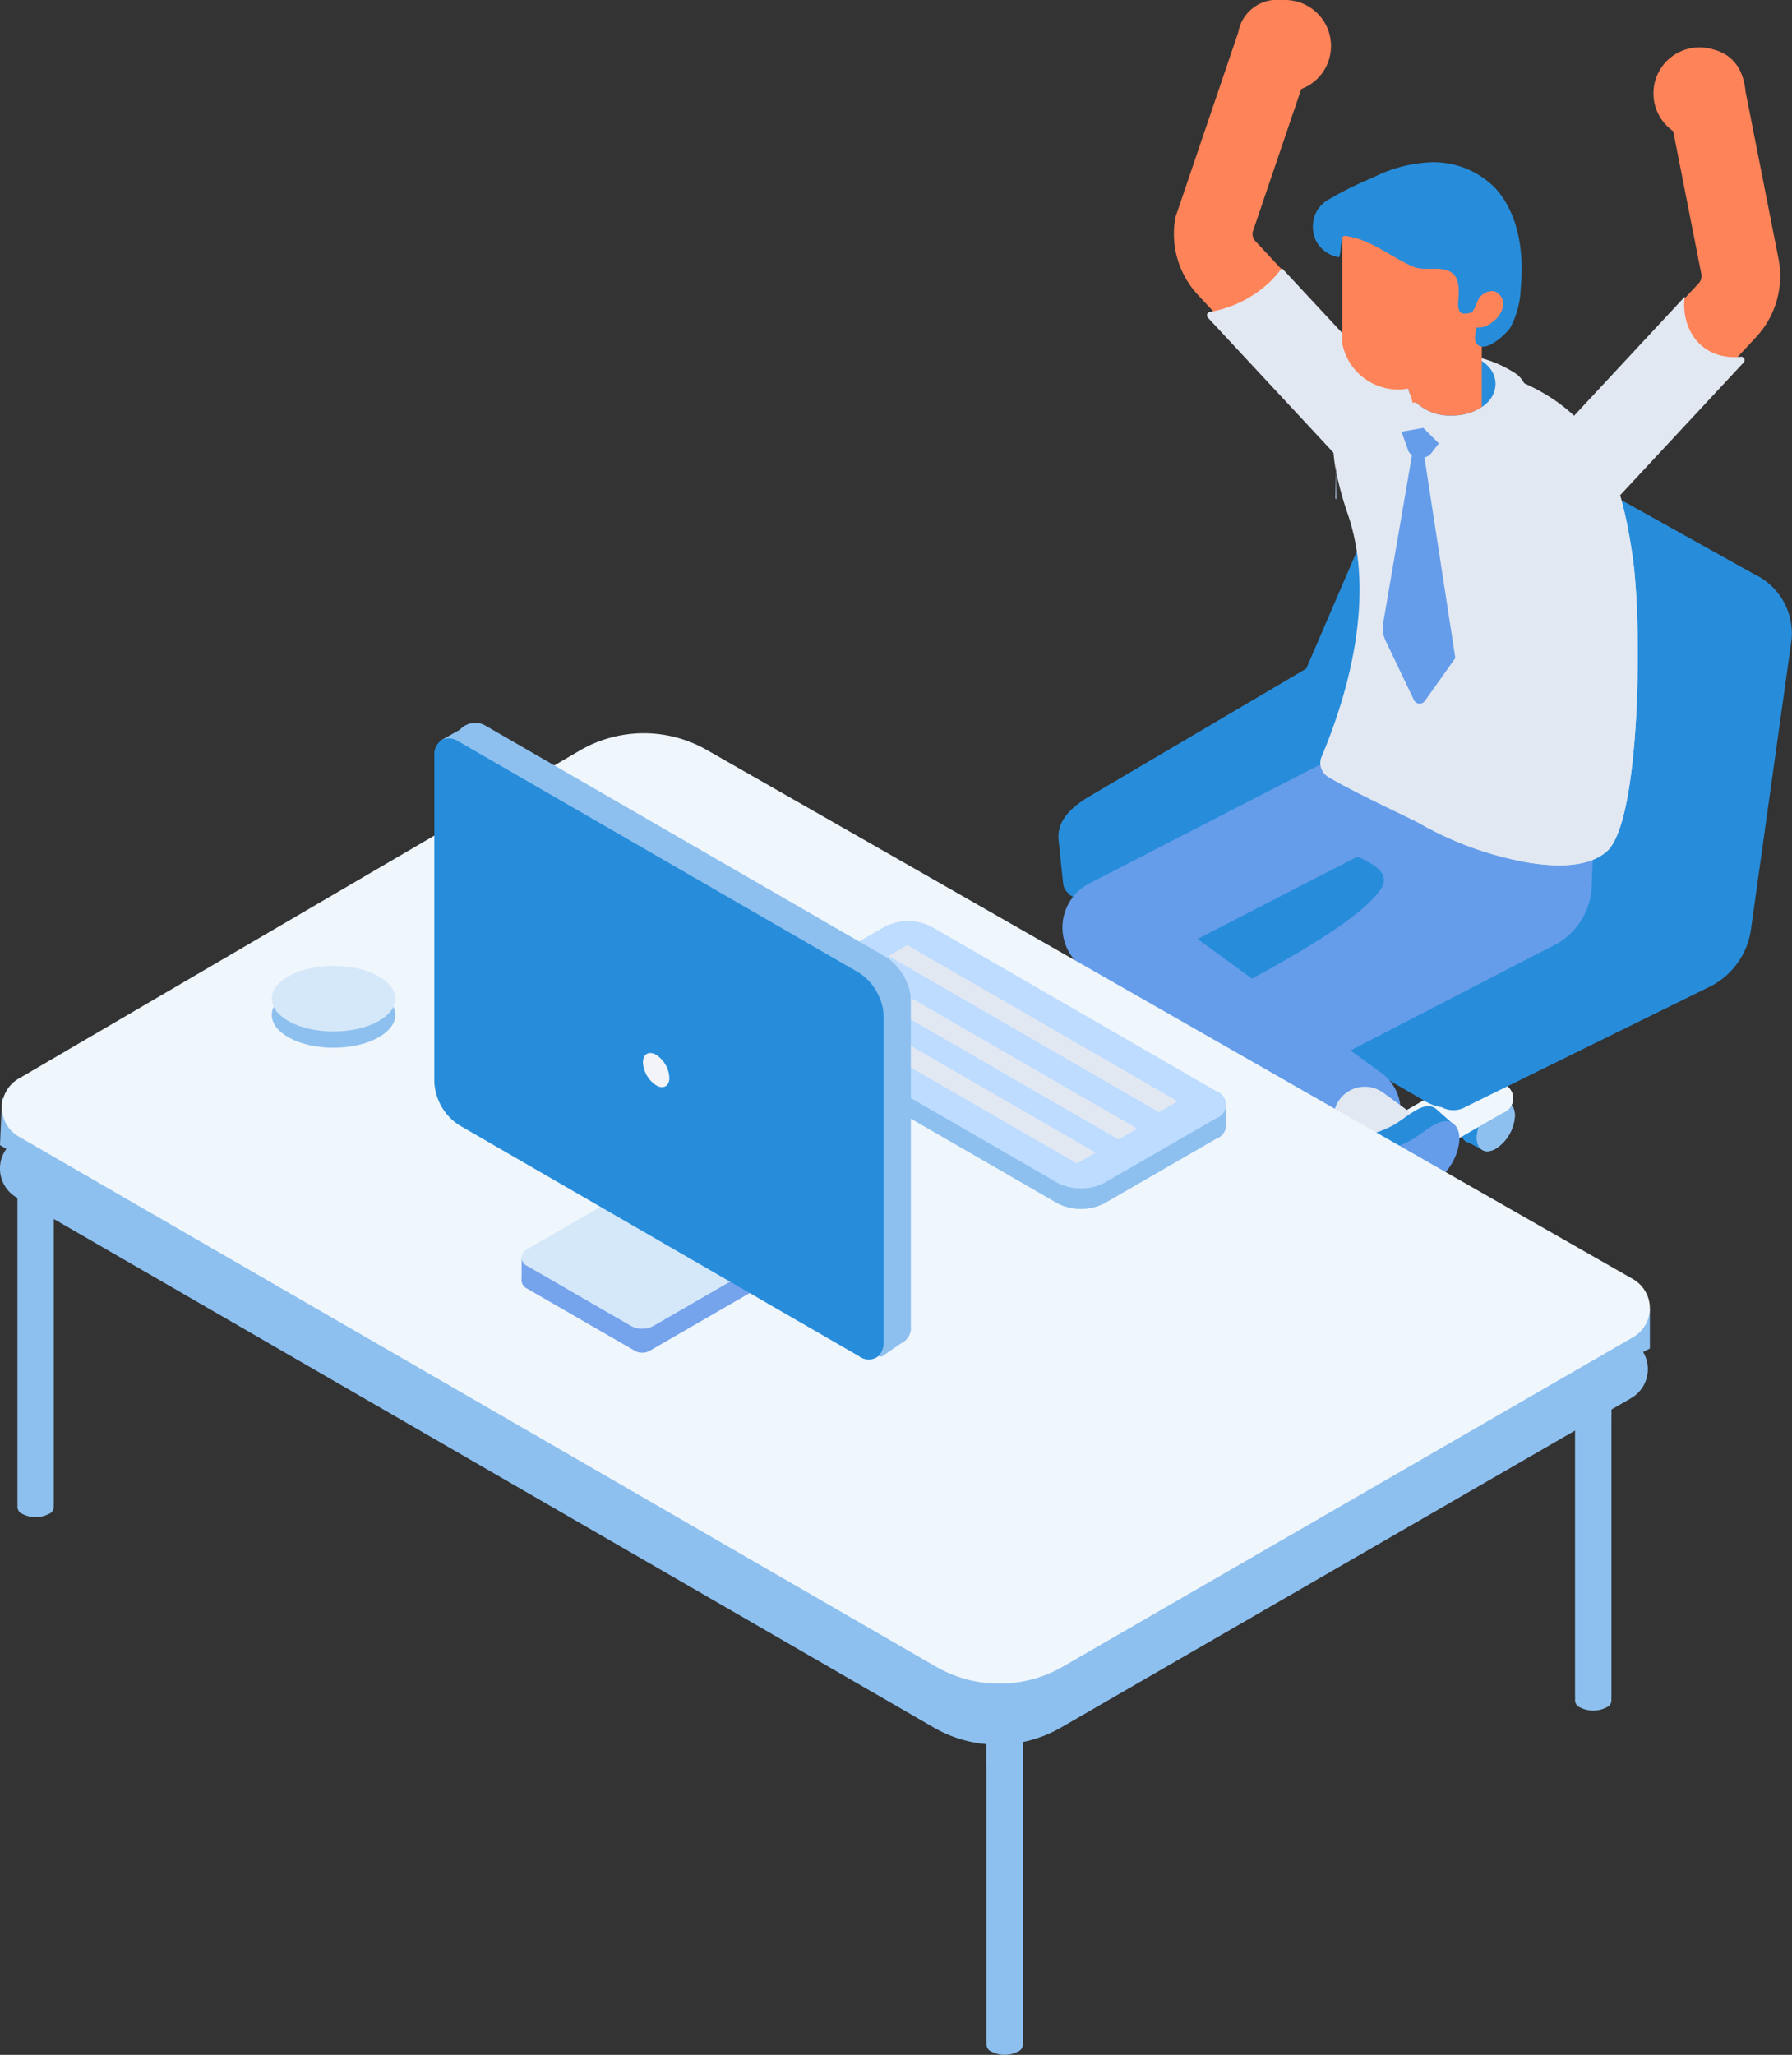 <svg id="イラスト_業績右" xmlns="http://www.w3.org/2000/svg" xmlns:xlink="http://www.w3.org/1999/xlink" width="157.791" height="180.879" viewBox="0 0 157.791 180.879">
  <rect x="0" y="0" width="157.791" height="180.879" fill="#333333" stroke="none"/>
  <defs>
    <clipPath id="clip-path">
      <rect id="長方形_1749" data-name="長方形 1749" width="157.791" height="180.879" fill="none"/>
    </clipPath>
    <clipPath id="clip-path-3">
      <rect id="長方形_1745" data-name="長方形 1745" width="5.357" height="11.223" transform="translate(123.998 24.233)" fill="none"/>
    </clipPath>
    <clipPath id="clip-path-4">
      <rect id="長方形_1746" data-name="長方形 1746" width="3.206" height="6.564" transform="translate(86.86 149.628)" fill="none"/>
    </clipPath>
    <clipPath id="clip-path-5">
      <rect id="長方形_1747" data-name="長方形 1747" width="3.207" height="6.564" transform="translate(138.686 119.326)" fill="none"/>
    </clipPath>
  </defs>
  <g id="グループ_3135" data-name="グループ 3135" clip-path="url(#clip-path)">
    <g id="グループ_3134" data-name="グループ 3134">
      <g id="グループ_3133" data-name="グループ 3133" clip-path="url(#clip-path)">
        <path id="パス_3319" data-name="パス 3319" d="M108.438,110.672a3.7,3.7,0,0,1,1.678-2.9c.926-.535,1.677-.1,1.677.968a3.709,3.709,0,0,1-1.677,2.906c-.927.534-1.678.1-1.678-.969" fill="#278ddb"/>
        <path id="パス_3320" data-name="パス 3320" d="M108.438,110.672a3.7,3.7,0,0,1,1.678-2.9c.926-.535,1.677-.1,1.677.968a3.709,3.709,0,0,1-1.677,2.906c-.927.534-1.678.1-1.678-.969" fill="#278ddb"/>
        <path id="パス_3321" data-name="パス 3321" d="M111.347,107.68l1.446.753-2.27,4.137-1.692-.881.429-2.329Z" fill="#278ddb"/>
        <path id="パス_3322" data-name="パス 3322" d="M109.864,111.411a3.706,3.706,0,0,1,1.677-2.905c.927-.535,1.678-.1,1.678.968a3.709,3.709,0,0,1-1.677,2.906c-.927.534-1.678.1-1.678-.969" fill="#8dc0ef"/>
        <path id="パス_3323" data-name="パス 3323" d="M109.864,111.411a3.706,3.706,0,0,1,1.677-2.905c.927-.535,1.678-.1,1.678.968a3.709,3.709,0,0,1-1.677,2.906c-.927.534-1.678.1-1.678-.969" fill="#8dc0ef"/>
        <path id="パス_3324" data-name="パス 3324" d="M128.61,99.4a3.7,3.7,0,0,1,1.678-2.905c.926-.535,1.677-.1,1.677.968a3.709,3.709,0,0,1-1.677,2.906c-.927.534-1.678.1-1.678-.969" fill="#278ddb"/>
        <path id="パス_3325" data-name="パス 3325" d="M128.61,99.4a3.7,3.7,0,0,1,1.678-2.905c.926-.535,1.677-.1,1.677.968a3.709,3.709,0,0,1-1.677,2.906c-.927.534-1.678.1-1.678-.969" fill="#278ddb"/>
        <path id="パス_3326" data-name="パス 3326" d="M131.519,96.406l1.446.753L130.7,101.3,129,100.415l.429-2.33Z" fill="#278ddb"/>
        <path id="パス_3327" data-name="パス 3327" d="M130.036,100.137a3.706,3.706,0,0,1,1.677-2.9c.927-.535,1.678-.1,1.678.968a3.708,3.708,0,0,1-1.678,2.906c-.926.534-1.677.1-1.677-.969" fill="#8dc0ef"/>
        <path id="パス_3328" data-name="パス 3328" d="M130.036,100.137a3.706,3.706,0,0,1,1.677-2.9c.927-.535,1.678-.1,1.678.968a3.708,3.708,0,0,1-1.678,2.906c-.926.534-1.677.1-1.677-.969" fill="#8dc0ef"/>
        <path id="パス_3329" data-name="パス 3329" d="M127.664,111.17a3.7,3.7,0,0,1,1.678-2.9c.926-.535,1.677-.1,1.677.968a3.709,3.709,0,0,1-1.677,2.906c-.927.534-1.678.1-1.678-.969" fill="#278ddb"/>
        <path id="パス_3330" data-name="パス 3330" d="M127.664,111.17a3.7,3.7,0,0,1,1.678-2.9c.926-.535,1.677-.1,1.677.968a3.709,3.709,0,0,1-1.677,2.906c-.927.534-1.678.1-1.678-.969" fill="#278ddb"/>
        <path id="パス_3331" data-name="パス 3331" d="M130.573,108.178l1.446.753-2.27,4.137-1.692-.881.428-2.33Z" fill="#278ddb"/>
        <path id="パス_3332" data-name="パス 3332" d="M129.09,111.91A3.706,3.706,0,0,1,130.767,109c.927-.535,1.678-.1,1.678.968a3.708,3.708,0,0,1-1.678,2.906c-.926.534-1.677.1-1.677-.969" fill="#8dc0ef"/>
        <path id="パス_3333" data-name="パス 3333" d="M129.09,111.91A3.706,3.706,0,0,1,130.767,109c.927-.535,1.678-.1,1.678.968a3.708,3.708,0,0,1-1.678,2.906c-.926.534-1.677.1-1.677-.969" fill="#8dc0ef"/>
        <path id="パス_3334" data-name="パス 3334" d="M108.081,99.816a3.706,3.706,0,0,1,1.677-2.9c.927-.535,1.678-.1,1.678.968a3.709,3.709,0,0,1-1.677,2.906c-.927.534-1.678.1-1.678-.969" fill="#278ddb"/>
        <path id="パス_3335" data-name="パス 3335" d="M108.081,99.816a3.706,3.706,0,0,1,1.677-2.9c.927-.535,1.678-.1,1.678.968a3.709,3.709,0,0,1-1.677,2.906c-.927.534-1.678.1-1.678-.969" fill="#278ddb"/>
        <path id="パス_3336" data-name="パス 3336" d="M110.99,96.825l1.446.753-2.27,4.137-1.692-.881L108.9,98.5Z" fill="#278ddb"/>
        <path id="パス_3337" data-name="パス 3337" d="M109.507,100.555a3.7,3.7,0,0,1,1.677-2.9c.926-.534,1.677-.1,1.677.968a3.708,3.708,0,0,1-1.677,2.906c-.927.535-1.677.1-1.677-.969" fill="#8dc0ef"/>
        <path id="パス_3338" data-name="パス 3338" d="M109.507,100.555a3.7,3.7,0,0,1,1.677-2.9c.926-.534,1.677-.1,1.677.968a3.708,3.708,0,0,1-1.677,2.906c-.927.535-1.677.1-1.677-.969" fill="#8dc0ef"/>
        <path id="パス_3339" data-name="パス 3339" d="M132.32,106.531l-7.423-4.286,7.423-4.286a1.352,1.352,0,0,0,0-2.558,4.918,4.918,0,0,0-4.431,0l-7.423,4.286L113.043,95.4a4.916,4.916,0,0,0-4.43,0,1.352,1.352,0,0,0,0,2.558l7.423,4.286-7.423,4.286a1.352,1.352,0,0,0,0,2.558,4.91,4.91,0,0,0,4.43,0l7.423-4.286,7.423,4.286a4.912,4.912,0,0,0,4.431,0,1.352,1.352,0,0,0,0-2.558" fill="#eff6fc"/>
        <path id="パス_3340" data-name="パス 3340" d="M132.32,106.531l-7.423-4.286,7.423-4.286a1.352,1.352,0,0,0,0-2.558,4.918,4.918,0,0,0-4.431,0l-7.423,4.286L113.043,95.4a4.916,4.916,0,0,0-4.43,0,1.352,1.352,0,0,0,0,2.558l7.423,4.286-7.423,4.286a1.352,1.352,0,0,0,0,2.558,4.91,4.91,0,0,0,4.43,0l7.423-4.286,7.423,4.286a4.912,4.912,0,0,0,4.431,0,1.352,1.352,0,0,0,0-2.558" fill="#eff6fc"/>
        <path id="パス_3341" data-name="パス 3341" d="M116.729,102.117c0,1.387,1.674,2.511,3.738,2.511s3.739-1.124,3.739-2.511a3.739,3.739,0,0,0-7.477,0" fill="#8dc0ef"/>
        <path id="パス_3342" data-name="パス 3342" d="M117.724,100.275c0,1.017,1.228,1.842,2.743,1.842s2.742-.825,2.742-1.842-1.228-1.842-2.742-1.842-2.743.825-2.743,1.842" fill="#eff6fc"/>
        <path id="パス_3343" data-name="パス 3343" d="M120.467,80.5a1.689,1.689,0,0,0-1.677,1.7v16.37a1.678,1.678,0,1,0,3.355,0V82.205a1.69,1.69,0,0,0-1.678-1.7" fill="#8dc0ef"/>
        <path id="パス_3344" data-name="パス 3344" d="M94.1,78.727l31.436,18.236a4.016,4.016,0,0,0,4.122-.056l24.526-15.125L121.173,62.138Z" fill="#278ddb"/>
        <path id="パス_3345" data-name="パス 3345" d="M132.317,38.191l22.144,12.351a5.765,5.765,0,0,1,3.3,5.687l-3.58,25.553a6.664,6.664,0,0,1-3.834,5.17l-21.333,10.5a2.122,2.122,0,0,1-3.158-1.7l.005-.124a8.357,8.357,0,0,1,3.837-6.519l12.345-8.313a1.55,1.55,0,0,0-.124-2.646L119.775,65.333c-.5-.27-1.584.235-2.06.539L95.621,78.721a1.306,1.306,0,0,1-2.009-.961l-.4-3.812c-.176-1.7,1.122-2.873,2.58-3.77l19.227-11.323,7.724-17.913c1.6-3.261,6.089-4.551,9.57-2.751" fill="#278ddb"/>
        <path id="パス_3346" data-name="パス 3346" d="M118.307,39.743,105.473,25.951a7.893,7.893,0,0,1-1.971-6.833l5.53-16.27a3.462,3.462,0,1,1,6.8,1.3l-5.527,16.267a.948.948,0,0,0,.237.814l12.834,13.792a3.463,3.463,0,0,1-5.07,4.718" fill="#ff8358"/>
        <path id="パス_3347" data-name="パス 3347" d="M123.11,34.6l-10.241-11a9.059,9.059,0,0,1-1.171,1.324,10.206,10.206,0,0,1-5.176,2.533.305.305,0,0,0-.161.508l11.084,11.911c1.818,1.953,4.557,2.356,6.122.9s1.36-4.217-.457-6.17" fill="#e2e8f2"/>
        <path id="パス_3348" data-name="パス 3348" d="M98.072,85.989a4.353,4.353,0,0,1-2.16-8.22L117.24,66.788a4.352,4.352,0,0,1,3.985,7.739L99.9,85.508a4.315,4.315,0,0,1-1.824.481" fill="#659dea"/>
        <path id="パス_3349" data-name="パス 3349" d="M92.748,125.063c2.094-2.126,13.308-14.58,13.046-4.41a6.826,6.826,0,0,1-.757,3.527c-1.081,1.7-3.32,2.13-5.076,3.116-1.048.588-1.95,1.4-2.944,2.076a5.735,5.735,0,0,1-3.34,1.182,2.747,2.747,0,0,1-2.651-2.023c-.242-1.323.778-2.51,1.722-3.468" fill="#278ddb"/>
        <path id="パス_3350" data-name="パス 3350" d="M103.331,112.395c-.335-.227-.674-.448-1.025-.65a2.7,2.7,0,0,0-.476-.195c-.037-.01-.066-.018-.083-.024a4.775,4.775,0,0,1-.9.075c-.023.087-.043.176-.058.267l-.942,5.645a2.76,2.76,0,0,0,5.445.909l.67-4.012c-.857-.7-1.714-1.394-2.629-2.015" fill="#e2e8f2"/>
        <path id="パス_3351" data-name="パス 3351" d="M123.8,67.578l-6.231-1.744-1.634,3.279-1.6.786a15.81,15.81,0,0,1,.671,3.489c3.27,1.852,8.253,2.618,6.484,5.016-2.949,4-15.319,9.621-17.172,11.093a4.24,4.24,0,0,0-1.482,2.31l-3.6,21.772a3.449,3.449,0,0,0,3.376,4.16h1.659a3.083,3.083,0,0,0,3.01-2.416L110.4,96.865,137.225,83a6.173,6.173,0,0,0,2.926-4.841l.3-8.182Z" fill="#659dea"/>
        <path id="パス_3352" data-name="パス 3352" d="M141.517,74.909c-1.6,1.475-4.614,1.5-7.738.875a29.652,29.652,0,0,1-8.845-3.332c-.457-.278-5.756-2.714-7.995-4.07a1.423,1.423,0,0,1-.565-1.778c2.753-6.548,4.565-14.59,2.345-21.224a30.837,30.837,0,0,1-1.059-3.8v-.817l-.019.716c-.7-3.671-.174-7.075,3.961-9.489a6.241,6.241,0,0,1,3.076-.652,9.448,9.448,0,0,1,1.707.116c7.883,1.436,12.056,3.975,14.431,7.873,1.6,2.606,2.389,5.827,2.95,9.73.836,5.813.706,23.136-2.249,25.854" fill="#e2e8f2"/>
        <path id="パス_3353" data-name="パス 3353" d="M117.583,43.826c.026.061.053.123.077.184V41.576c-.006-.033-.011-.065-.018-.1Z" fill="#bddcff"/>
        <path id="パス_3354" data-name="パス 3354" d="M141.517,74.909c-1.6,1.475-4.614,1.5-7.738.875a8.767,8.767,0,0,1,.934-3.182c2.616-4.246,2.954-5.465,2.427-10.5a16.273,16.273,0,0,1,.116-5.968c.508-1.833,1.669-3.608,1.316-5.474a11.215,11.215,0,0,0-.958-2.385,9.138,9.138,0,0,1-.59-5.31,4.955,4.955,0,0,1,1.262-2.659,3.593,3.593,0,0,1,2.53-.982c1.6,2.606,2.389,5.827,2.95,9.73.836,5.813.706,23.136-2.249,25.854" fill="#e2e8f2"/>
        <path id="パス_3355" data-name="パス 3355" d="M141.809,43.452l12.834-13.791a7.894,7.894,0,0,0,1.971-6.834L153.5,7.041a3.462,3.462,0,0,0-6.8,1.3l3.109,15.785a.949.949,0,0,1-.237.814L136.739,38.735a3.462,3.462,0,1,0,5.07,4.717" fill="#ff8358"/>
        <path id="パス_3356" data-name="パス 3356" d="M152.732,31.434c-3.271,0-4.728-2.8-4.385-5.312L137.006,38.31c-1.817,1.952-2.018,4.717-.457,6.17s4.3,1.054,6.122-.9l10.853-11.664a.3.3,0,0,0-.255-.51,5.189,5.189,0,0,1-.537.027" fill="#e2e8f2"/>
        <path id="パス_3357" data-name="パス 3357" d="M119.195,101.922a4.119,4.119,0,0,1-2.431-.793L95.837,85.88a4.134,4.134,0,1,1,4.869-6.683l20.927,15.248a4.135,4.135,0,0,1-2.438,7.477" fill="#659dea"/>
        <path id="パス_3358" data-name="パス 3358" d="M124.821,101.6c.353-.2.7-.4,1.039-.624a2.721,2.721,0,0,0,.387-.337c.026-.029.046-.051.059-.064a4.864,4.864,0,0,1,.336-.839,2.553,2.553,0,0,0-.212-.171L121.8,96.187a2.757,2.757,0,0,0-3.248,4.456l3.288,2.4c1.007-.452,2.013-.9,2.977-1.444" fill="#e2e8f2"/>
        <path id="パス_3359" data-name="パス 3359" d="M123.105,37.158l.924,2.584a1.248,1.248,0,0,0,2.069.061l1.7-2.2Z" fill="#659dea"/>
        <path id="パス_3360" data-name="パス 3360" d="M133.858,36.425c-1.285,1.441-2.663,3.045-3.78,4.3a1.148,1.148,0,0,1-1.788-.1l-2.963-2.96-3.562.635a.71.71,0,0,1-.835-.7V36.5a5.186,5.186,0,0,1,4.1-5.072,11.908,11.908,0,0,1,2.488-.258,10.429,10.429,0,0,1,5.977,1.733,2.384,2.384,0,0,1,.365,3.524" fill="#e2e8f2"/>
        <path id="パス_3361" data-name="パス 3361" d="M131.686,33.8a2.355,2.355,0,0,1-.861,1.765,3.187,3.187,0,0,1-.348.266,4.762,4.762,0,0,1-2.655.745,4.344,4.344,0,0,1-3.308-1.315.015.015,0,0,0,0-.01.359.359,0,0,1-.029-.039A2.3,2.3,0,0,1,124,34.2a2.081,2.081,0,0,1,0-.8,2.263,2.263,0,0,1,.483-1.006,4.28,4.28,0,0,1,3.342-1.364,4.766,4.766,0,0,1,2.655.745,3.576,3.576,0,0,1,.484.391,2.3,2.3,0,0,1,.725,1.635" fill="#278ddb"/>
        <path id="パス_3362" data-name="パス 3362" d="M130.477,27.956v7.873a4.762,4.762,0,0,1-2.655.745,4.344,4.344,0,0,1-3.308-1.315.015.015,0,0,0,0-.01.359.359,0,0,1-.029-.039A2.3,2.3,0,0,1,124,34.2V27.956a3.244,3.244,0,0,1,2.809-3.216c.17-.015.353-.029.532-.029a3.528,3.528,0,0,1,1.108.222,3.288,3.288,0,0,1,2.031,3.023" fill="#ff8358"/>
        <g id="グループ_3126" data-name="グループ 3126" style="mix-blend-mode: multiply;isolation: isolate">
          <g id="グループ_3125" data-name="グループ 3125">
            <g id="グループ_3124" data-name="グループ 3124" clip-path="url(#clip-path-3)">
              <path id="パス_3363" data-name="パス 3363" d="M124.388,35.456c2.77-.143,4.967-1.912,4.967-4.057V24.52a6.485,6.485,0,0,0-1.976-.286H127.2c-.13,0-.26.013-.39.026h-.117a2.742,2.742,0,0,0-.9.312,1.515,1.515,0,0,0-.364.221l-.156.117a4.808,4.808,0,0,0-.364.364,3.787,3.787,0,0,0-.91,2.5v6.151Z" fill="#ff8358"/>
            </g>
          </g>
        </g>
        <path id="パス_3364" data-name="パス 3364" d="M125.262,39.191l-.706-.45-2.777,16.186A2.566,2.566,0,0,0,122,56.388l2.487,5.2a.559.559,0,0,0,.981.1l2.68-3.762Z" fill="#659dea"/>
        <path id="パス_3365" data-name="パス 3365" d="M131.454,27.165c.011,0,.023.012.034.023a.6.6,0,0,0,.013-.152.181.181,0,0,1-.047.129" fill="#278ddb"/>
        <path id="パス_3366" data-name="パス 3366" d="M129.748,32.049a10.321,10.321,0,0,0,1.213-3.864c.187-1.157,1.751-.673,1.755-1.855,0-.84-.786-1.737-1.14-2.464a5.28,5.28,0,0,0-1.751-2.143,10.451,10.451,0,0,0-3.266-1.378,25.785,25.785,0,0,0-3.909-.762l-.364-1.249h-4.1V30.067a2.225,2.225,0,0,0,.079.487,5.006,5.006,0,0,0,6.709,3.368Z" fill="#ff8358"/>
        <path id="パス_3367" data-name="パス 3367" d="M116.84,17.655a30.1,30.1,0,0,1,4.026-2.009,12.415,12.415,0,0,1,4.75-1.34,7.618,7.618,0,0,1,6.043,2.249c2.133,2.354,2.526,5.767,2.247,8.787a7.852,7.852,0,0,1-.914,3.493c-.342.536-2.086,2.181-2.853,1.532-.649-.55.143-1.57-.159-2.4a.715.715,0,0,0-.168-.307.678.678,0,0,0-.579-.072.879.879,0,0,1-.472,0c-.34-.129-.386-.585-.363-.948.073-1.173.238-2.525-1.111-2.883-.933-.247-1.986.1-2.892-.3-1.836-.8-3.438-2.165-5.394-2.588-.267-.057-.732-.219-.8.045-.215.857-.08,1.15-.3,1.735a2.814,2.814,0,0,1-2.021-1.445,2.905,2.905,0,0,1,.051-2.584,2.959,2.959,0,0,1,.9-.97" fill="#278ddb"/>
        <path id="パス_3368" data-name="パス 3368" d="M128.846,27.66a.512.512,0,0,0,.39.032c.013-.033.006-.07.026-.1Z" fill="#ff8358"/>
        <path id="パス_3369" data-name="パス 3369" d="M131.568,25.635a1.41,1.41,0,0,0-1.479.915,4.217,4.217,0,0,1-.412.852.844.844,0,0,1-.441.29.9.9,0,0,0,.661,1.116,1.848,1.848,0,0,0,1.486-.439,2.283,2.283,0,0,0,.956-1.375,1.2,1.2,0,0,0-.771-1.359" fill="#ff8358"/>
        <path id="パス_3370" data-name="パス 3370" d="M128.223,99.187l-1.709-1.519h0a1.077,1.077,0,0,0-.957-.282c-.891.149-1.868,1.065-2.813,1.628a9.848,9.848,0,0,1-2.923,1.032,7.693,7.693,0,0,0-2.942,1.264c-1.927,1.439-3.326,5.4-2.036,6.558a1.126,1.126,0,0,0,.408.342L117,109.678l2.587-3.446c.079-.071.158-.141.236-.213a17.386,17.386,0,0,1,2.923-2.343,10.657,10.657,0,0,0,2.813-1.619,5.115,5.115,0,0,0,1.177-1.932Z" fill="#278ddb"/>
        <path id="パス_3371" data-name="パス 3371" d="M118.423,102.63c-1.927,1.439-3.326,5.4-2.036,6.558a1.655,1.655,0,0,0,2.036.284,11.161,11.161,0,0,0,2.942-2.134A17.436,17.436,0,0,1,124.288,105a10.657,10.657,0,0,0,2.813-1.619,5.085,5.085,0,0,0,1.387-2.809v-.019c0-.025,0-.049.006-.073,0-.049.009-.1.01-.144s0-.068,0-.1,0-.068,0-.1-.006-.089-.01-.133c0-.022,0-.044-.006-.066a.074.074,0,0,0,0-.016c-.109-.823-.649-1.332-1.385-1.209-.891.149-1.868,1.065-2.813,1.629a9.873,9.873,0,0,1-2.923,1.031,7.687,7.687,0,0,0-2.942,1.264" fill="#659dea"/>
        <path id="パス_3372" data-name="パス 3372" d="M117.2,4.049A4.049,4.049,0,1,1,113.155,0,4.049,4.049,0,0,1,117.2,4.049" fill="#ff8358"/>
        <path id="パス_3373" data-name="パス 3373" d="M153.689,8.222a4.049,4.049,0,1,1-4.049-4.049,4.049,4.049,0,0,1,4.049,4.049" fill="#ff8358"/>
        <path id="パス_3374" data-name="パス 3374" d="M16.922,110.411,57.62,132.9l23.44-13.1Z" fill="#8dc0ef"/>
        <path id="パス_3375" data-name="パス 3375" d="M89.6,180.608a2.508,2.508,0,0,1-2.267,0,.691.691,0,0,1,0-1.309,2.508,2.508,0,0,1,2.267,0,.691.691,0,0,1,0,1.309" fill="#8dc0ef"/>
        <path id="パス_3376" data-name="パス 3376" d="M90.066,149.885v29.791a.349.349,0,0,1-.024.116.264.264,0,0,1-.232.14H87.116a.262.262,0,0,1-.232-.14.325.325,0,0,1-.024-.116V149.885a.258.258,0,0,1,.256-.256H89.81a.258.258,0,0,1,.256.256" fill="#8dc0ef"/>
        <g id="グループ_3129" data-name="グループ 3129" opacity="0.63" style="mix-blend-mode: multiply;isolation: isolate">
          <g id="グループ_3128" data-name="グループ 3128">
            <g id="グループ_3127" data-name="グループ 3127" clip-path="url(#clip-path-4)">
              <path id="パス_3377" data-name="パス 3377" d="M90.066,154.987a.227.227,0,0,1-.029.111.528.528,0,0,1,.029.17.79.79,0,0,1-.469.652,2.5,2.5,0,0,1-2.268,0,.788.788,0,0,1-.469-.652.5.5,0,0,1,.029-.17.217.217,0,0,1-.029-.111v-5.1a.258.258,0,0,1,.256-.256H89.81a.258.258,0,0,1,.256.256Z" fill="#8dc0ef"/>
            </g>
          </g>
        </g>
        <path id="パス_3378" data-name="パス 3378" d="M4.271,133.279a2.508,2.508,0,0,1-2.267,0,.691.691,0,0,1,0-1.309,2.508,2.508,0,0,1,2.267,0,.691.691,0,0,1,0,1.309" fill="#8dc0ef"/>
        <path id="パス_3379" data-name="パス 3379" d="M4.741,102.555v29.791a.349.349,0,0,1-.024.116.264.264,0,0,1-.232.14H1.791a.262.262,0,0,1-.232-.14.325.325,0,0,1-.024-.116V102.555a.258.258,0,0,1,.256-.256H4.485a.258.258,0,0,1,.256.256" fill="#8dc0ef"/>
        <path id="パス_3380" data-name="パス 3380" d="M141.423,150.306a2.508,2.508,0,0,1-2.267,0,.691.691,0,0,1,0-1.309,2.508,2.508,0,0,1,2.267,0,.691.691,0,0,1,0,1.309" fill="#8dc0ef"/>
        <path id="パス_3381" data-name="パス 3381" d="M141.893,119.582v29.791a.349.349,0,0,1-.024.116.264.264,0,0,1-.232.14h-2.694a.262.262,0,0,1-.232-.14.325.325,0,0,1-.024-.116V119.582a.258.258,0,0,1,.256-.256h2.694a.258.258,0,0,1,.256.256" fill="#8dc0ef"/>
        <g id="グループ_3132" data-name="グループ 3132" opacity="0.63" style="mix-blend-mode: multiply;isolation: isolate">
          <g id="グループ_3131" data-name="グループ 3131">
            <g id="グループ_3130" data-name="グループ 3130" clip-path="url(#clip-path-5)">
              <path id="パス_3382" data-name="パス 3382" d="M141.893,124.684a.224.224,0,0,1-.029.111.533.533,0,0,1,.029.17.792.792,0,0,1-.469.653,2.5,2.5,0,0,1-2.268,0,.79.79,0,0,1-.469-.653.506.506,0,0,1,.029-.17.214.214,0,0,1-.029-.111v-5.1a.259.259,0,0,1,.256-.257h2.694a.259.259,0,0,1,.256.257Z" fill="#8dc0ef"/>
            </g>
          </g>
        </g>
        <path id="パス_3383" data-name="パス 3383" d="M.184,96.657,0,100.8l9.692,5.756-.486-3.481Z" fill="#8dc0ef"/>
        <path id="パス_3384" data-name="パス 3384" d="M145.276,118.7v-3.5l-10.545,6.779.705,1.878Z" fill="#8dc0ef"/>
        <path id="パス_3385" data-name="パス 3385" d="M1.461,100.318l49.4-28.879a11.19,11.19,0,0,1,11.2-.057l81.551,46.578a2.949,2.949,0,0,1,.012,5.114l-50.2,28.993a11.193,11.193,0,0,1-11.2,0L1.473,105.416a2.948,2.948,0,0,1-.012-5.1" fill="#8dc0ef"/>
        <path id="パス_3386" data-name="パス 3386" d="M1.638,94.951l49.4-28.879a11.192,11.192,0,0,1,11.2-.057l81.55,46.578a2.949,2.949,0,0,1,.013,5.114L93.6,146.7a11.193,11.193,0,0,1-11.2,0L1.651,100.049a2.948,2.948,0,0,1-.013-5.1" fill="#eff6fc"/>
        <path id="パス_3387" data-name="パス 3387" d="M93.123,105.929,68.045,91.45a1.256,1.256,0,0,1,0-2.38L77.9,83.378a4.557,4.557,0,0,1,4.122,0L107.1,97.857a1.256,1.256,0,0,1,0,2.38l-9.859,5.692a4.555,4.555,0,0,1-4.121,0" fill="#8dc0ef"/>
        <path id="パス_3388" data-name="パス 3388" d="M67.191,88.453v2.378l27.993,15.591,12.772-7.375V97.24Z" fill="#8dc0ef"/>
        <path id="パス_3389" data-name="パス 3389" d="M93.123,104.122,68.045,89.643a1.256,1.256,0,0,1,0-2.38L77.9,81.571a4.557,4.557,0,0,1,4.122,0L107.1,96.05a1.256,1.256,0,0,1,0,2.38l-9.859,5.692a4.555,4.555,0,0,1-4.121,0" fill="#bddcff"/>
        <path id="パス_3390" data-name="パス 3390" d="M98.484,100.576l-24.3-14.029,2.135-1.233,24.3,14.029Z" fill="#bddcff"/>
        <path id="パス_3391" data-name="パス 3391" d="M94.823,102.691l-24.3-14.029,2.135-1.233,24.3,14.029Z" fill="#bddcff"/>
        <path id="パス_3392" data-name="パス 3392" d="M74.67,86.548,98.484,100.3l1.651-.954L76.321,85.594Z" fill="#e2e8f2"/>
        <path id="パス_3393" data-name="パス 3393" d="M71.008,88.662l23.815,13.75,1.651-.954L72.66,87.708Z" fill="#e2e8f2"/>
        <path id="パス_3394" data-name="パス 3394" d="M78.233,84.146,102.048,97.9l1.651-.954L79.885,83.193Z" fill="#e2e8f2"/>
        <path id="パス_3395" data-name="パス 3395" d="M34.805,89.339c0,1.594-2.434,2.887-5.436,2.887s-5.435-1.293-5.435-2.887,2.434-2.887,5.435-2.887,5.436,1.293,5.436,2.887" fill="#8dc0ef"/>
        <path id="パス_3396" data-name="パス 3396" d="M34.805,87.907c0,1.594-2.434,2.887-5.436,2.887s-5.435-1.293-5.435-2.887,2.434-2.887,5.435-2.887,5.436,1.293,5.436,2.887" fill="#d5e8fa"/>
        <path id="パス_3397" data-name="パス 3397" d="M55.86,118.88l-9.534-5.5a.79.79,0,0,1,0-1.369l10.815-6.245a1.375,1.375,0,0,1,1.376,0l8.657,5a1.377,1.377,0,0,1,0,2.384l-9.938,5.738a1.375,1.375,0,0,1-1.376,0" fill="#75a3ec"/>
        <path id="パス_3398" data-name="パス 3398" d="M45.93,110.7v2.1l9.613,4.814,8.829-3.642,3.477-2.211v-1.9l-11.115.468-6.8,1.989Z" fill="#75a3ec"/>
        <path id="パス_3399" data-name="パス 3399" d="M55.5,116.682l-9.173-5.3a.791.791,0,0,1,0-1.37l10.817-6.245a1.375,1.375,0,0,1,1.376,0l8.656,5a1.376,1.376,0,0,1,0,2.383l-9.577,5.53a2.1,2.1,0,0,1-2.1,0" fill="#d5e8fa"/>
        <path id="パス_3400" data-name="パス 3400" d="M80.186,88.022v28.7a1.437,1.437,0,0,1-.819,1.494l-1.657,1.142a.276.276,0,0,1-.327-.014.26.26,0,0,1-.111-.219V117.56L67.305,111.8l-24.5-14.142a4.822,4.822,0,0,1-2.184-3.782v-27.5l-1.75-1.236.094-.053,1.535-.86a1.818,1.818,0,0,1,2.305-.322L78,84.236a4.828,4.828,0,0,1,1.956,2.533,3.85,3.85,0,0,1,.229,1.253" fill="#8dc0ef"/>
        <path id="パス_3401" data-name="パス 3401" d="M80.186,88.022v28.7a1.437,1.437,0,0,1-.819,1.494l-1.657,1.142a.276.276,0,0,1-.327-.014,1.4,1.4,0,0,1-1.763.018L66.8,114.275l.5-2.471L71.57,90.815l5.934-2.86,2.453-1.186a3.85,3.85,0,0,1,.229,1.253" fill="#8dc0ef"/>
        <path id="パス_3402" data-name="パス 3402" d="M77.805,89.4v28.7a1.72,1.72,0,0,1-.421,1.244,1.4,1.4,0,0,1-1.763.018L66.8,114.274,40.427,99.041a4.822,4.822,0,0,1-2.184-3.783v-28.7a1.54,1.54,0,0,1,.631-1.411l.094-.054a1.6,1.6,0,0,1,1.459.2L75.621,85.615A4.737,4.737,0,0,1,77.5,87.954a3.963,3.963,0,0,1,.3,1.446" fill="#278ddb"/>
        <path id="パス_3403" data-name="パス 3403" d="M58.94,94.864c0,.741-.521,1.042-1.163.671a2.568,2.568,0,0,1-1.162-2.013c0-.742.52-1.042,1.162-.672a2.569,2.569,0,0,1,1.163,2.014" fill="#f2f4fa"/>
      </g>
    </g>
  </g>
</svg>
